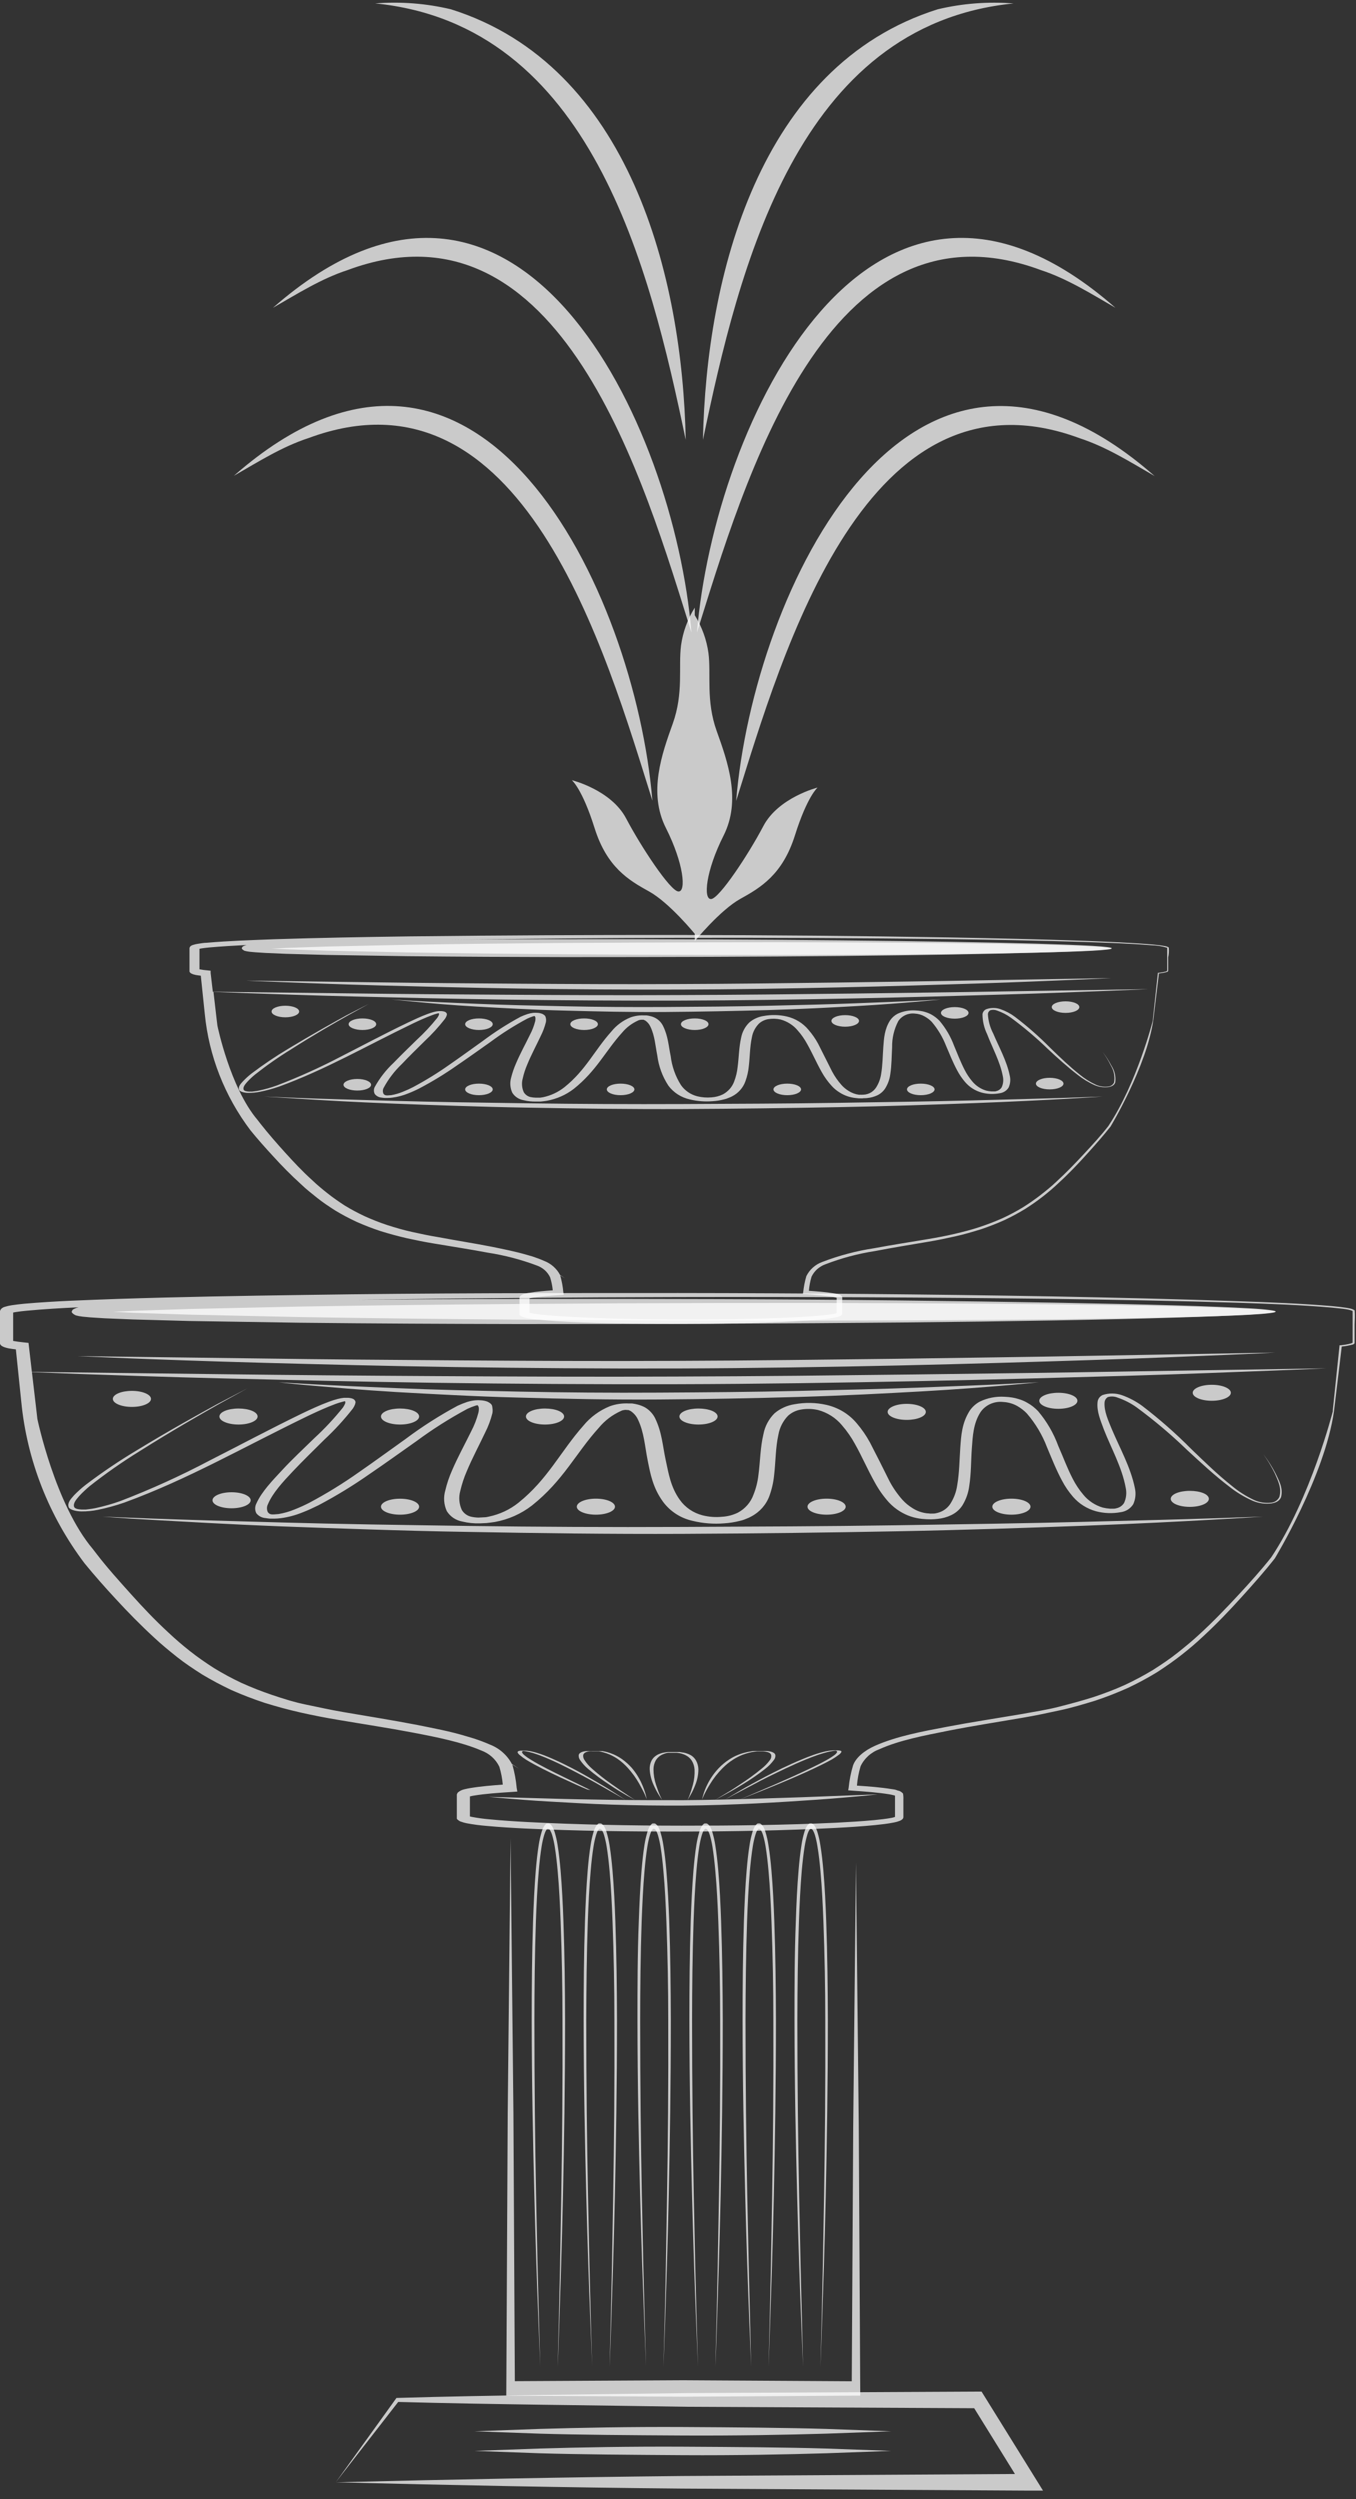 <?xml version="1.0" encoding="UTF-8"?> <svg xmlns="http://www.w3.org/2000/svg" width="121" height="223" viewBox="0 0 121 223" fill="none"><rect x="0" y="0" width="121" height="223" fill="#333333" stroke="none"/><path d="M48.209 211.151C48.209 211.151 48.146 209.629 48.039 206.963C47.932 204.297 47.798 200.481 47.682 195.904C47.566 191.327 47.45 185.964 47.445 180.243C47.445 177.377 47.468 174.413 47.566 171.401C47.62 169.897 47.687 168.375 47.812 166.863C47.879 166.102 47.954 165.346 48.075 164.594C48.133 164.219 48.216 163.848 48.325 163.483C48.347 163.391 48.379 163.302 48.419 163.215C48.449 163.129 48.489 163.046 48.539 162.969C48.581 162.891 48.637 162.82 48.705 162.762C48.731 162.731 48.767 162.71 48.807 162.701H48.861H48.888H48.932C48.99 162.701 49.026 162.701 49.111 162.779C49.15 162.808 49.184 162.841 49.214 162.878L49.29 162.991C49.382 163.155 49.454 163.329 49.504 163.509C49.612 163.872 49.696 164.242 49.754 164.616C49.874 165.368 49.955 166.124 50.022 166.884C50.151 168.401 50.223 169.91 50.276 171.422C50.384 174.447 50.415 177.395 50.424 180.26C50.424 185.995 50.334 191.34 50.236 195.921C50.138 200.502 50.004 204.318 49.919 206.985C49.834 209.651 49.763 211.177 49.763 211.177C49.763 211.177 49.803 209.651 49.87 206.98C49.937 204.31 50.008 200.498 50.084 195.913C50.16 191.327 50.214 185.973 50.192 180.264C50.192 177.403 50.138 174.443 50.026 171.452C49.968 169.957 49.897 168.427 49.763 166.958C49.696 166.21 49.615 165.467 49.499 164.754C49.444 164.413 49.368 164.075 49.272 163.743C49.231 163.605 49.176 163.472 49.106 163.345L49.062 163.272L49.026 163.237C49.026 163.198 48.941 163.194 48.897 163.177C48.928 163.177 48.852 163.159 48.897 163.177H48.87C48.86 163.177 48.85 163.179 48.842 163.183C48.833 163.188 48.826 163.195 48.821 163.202C48.78 163.237 48.748 163.28 48.727 163.328C48.69 163.383 48.66 163.443 48.638 163.505C48.608 163.576 48.583 163.648 48.562 163.721C48.464 164.053 48.388 164.391 48.334 164.732C48.218 165.45 48.138 166.193 48.075 166.936C47.945 168.427 47.874 169.936 47.82 171.431C47.718 174.426 47.691 177.386 47.687 180.247C47.687 185.973 47.749 191.319 47.838 195.895C47.928 200.472 48.017 204.292 48.093 206.963C48.169 209.634 48.209 211.151 48.209 211.151Z" fill="white" fill-opacity="0.74"></path><path d="M52.842 211.151C52.842 211.151 52.779 209.629 52.672 206.963C52.565 204.297 52.431 200.481 52.315 195.904C52.199 191.327 52.083 185.964 52.078 180.243C52.078 177.377 52.1 174.413 52.199 171.401C52.252 169.897 52.319 168.375 52.444 166.863C52.507 166.102 52.587 165.346 52.708 164.594C52.766 164.219 52.849 163.848 52.958 163.483C52.98 163.391 53.012 163.302 53.052 163.215C53.082 163.129 53.122 163.046 53.172 162.969C53.214 162.891 53.27 162.82 53.337 162.762C53.363 162.732 53.397 162.711 53.436 162.701H53.494H53.52H53.565C53.623 162.701 53.659 162.701 53.744 162.779C53.782 162.808 53.817 162.841 53.846 162.878L53.922 162.991C54.015 163.155 54.087 163.329 54.137 163.509C54.245 163.872 54.328 164.242 54.387 164.616C54.507 165.368 54.588 166.124 54.655 166.884C54.784 168.401 54.856 169.91 54.909 171.422C55.016 174.447 55.048 177.395 55.057 180.26C55.057 185.995 54.967 191.34 54.869 195.921C54.771 200.502 54.637 204.318 54.552 206.985C54.467 209.651 54.396 211.177 54.396 211.177C54.396 211.177 54.436 209.651 54.503 206.98C54.57 204.31 54.641 200.498 54.717 195.913C54.793 191.327 54.847 185.973 54.824 180.264C54.824 177.403 54.771 174.443 54.659 171.452C54.601 169.957 54.53 168.427 54.396 166.958C54.329 166.21 54.248 165.467 54.132 164.754C54.076 164.413 54 164.075 53.904 163.743C53.864 163.605 53.809 163.472 53.739 163.345L53.695 163.272L53.654 163.237C53.654 163.198 53.574 163.194 53.529 163.177C53.561 163.177 53.485 163.159 53.529 163.177H53.503C53.493 163.177 53.483 163.179 53.475 163.183C53.466 163.188 53.459 163.195 53.453 163.202C53.413 163.237 53.38 163.28 53.36 163.328C53.321 163.382 53.291 163.442 53.27 163.505C53.241 163.576 53.216 163.648 53.194 163.721C53.097 164.053 53.021 164.391 52.967 164.732C52.851 165.45 52.77 166.193 52.708 166.936C52.578 168.427 52.507 169.936 52.453 171.431C52.35 174.426 52.324 177.386 52.315 180.247C52.315 185.973 52.382 191.319 52.471 195.895C52.56 200.472 52.65 204.292 52.721 206.963C52.793 209.634 52.842 211.151 52.842 211.151Z" fill="white" fill-opacity="0.74"></path><path d="M57.646 211.151C57.646 211.151 57.584 209.629 57.481 206.963C57.379 204.297 57.236 200.481 57.12 195.904C57.003 191.327 56.887 185.964 56.883 180.243C56.883 177.377 56.883 174.413 57.003 171.401C57.057 169.897 57.124 168.375 57.249 166.863C57.316 166.102 57.392 165.346 57.512 164.594C57.57 164.219 57.654 163.848 57.763 163.483C57.787 163.392 57.818 163.302 57.856 163.215C57.886 163.129 57.927 163.046 57.977 162.969C58.018 162.891 58.074 162.82 58.142 162.762C58.169 162.731 58.205 162.71 58.245 162.701H58.298H58.325H58.37C58.428 162.701 58.464 162.701 58.548 162.779C58.587 162.809 58.623 162.842 58.656 162.878L58.727 162.991C58.819 163.155 58.891 163.329 58.941 163.509C59.05 163.872 59.133 164.242 59.191 164.616C59.312 165.368 59.392 166.124 59.459 166.884C59.589 168.401 59.66 169.91 59.718 171.422C59.821 174.447 59.852 177.395 59.861 180.26C59.861 185.995 59.772 191.34 59.674 195.921C59.575 200.502 59.446 204.318 59.357 206.985C59.267 209.651 59.2 211.177 59.2 211.177C59.2 211.177 59.241 209.651 59.312 206.98C59.383 204.31 59.446 200.498 59.522 195.913C59.598 191.327 59.651 185.973 59.629 180.264C59.629 177.403 59.575 174.443 59.464 171.452C59.406 169.957 59.334 168.427 59.2 166.958C59.133 166.21 59.057 165.467 58.937 164.754C58.881 164.413 58.805 164.075 58.709 163.743C58.671 163.604 58.615 163.471 58.544 163.345L58.499 163.272L58.464 163.237C58.464 163.198 58.379 163.194 58.334 163.177C58.365 163.177 58.289 163.159 58.334 163.177H58.307C58.297 163.177 58.288 163.179 58.279 163.183C58.271 163.188 58.263 163.195 58.258 163.202C58.217 163.237 58.185 163.28 58.164 163.328C58.128 163.383 58.098 163.443 58.075 163.505C58.046 163.576 58.02 163.648 57.999 163.721C57.902 164.053 57.826 164.391 57.771 164.732C57.655 165.45 57.575 166.193 57.512 166.936C57.383 168.427 57.316 169.936 57.258 171.431C57.155 174.426 57.128 177.386 57.124 180.247C57.124 185.973 57.187 191.319 57.276 195.895C57.365 200.472 57.454 204.292 57.53 206.963C57.606 209.634 57.646 211.151 57.646 211.151Z" fill="white" fill-opacity="0.74"></path><path d="M62.279 211.151C62.279 211.151 62.217 209.629 62.109 206.963C62.002 204.297 61.868 200.481 61.752 195.904C61.636 191.327 61.52 185.964 61.516 180.243C61.516 177.377 61.538 174.413 61.636 171.401C61.69 169.897 61.757 168.375 61.882 166.863C61.949 166.102 62.025 165.346 62.145 164.594C62.203 164.219 62.287 163.848 62.395 163.483C62.418 163.391 62.449 163.302 62.489 163.215C62.519 163.129 62.56 163.046 62.61 162.969C62.651 162.891 62.707 162.82 62.775 162.762C62.801 162.731 62.837 162.71 62.878 162.701H62.931H62.958H63.003C63.061 162.701 63.096 162.701 63.181 162.779C63.22 162.808 63.254 162.841 63.284 162.878L63.36 162.991C63.452 163.155 63.524 163.329 63.574 163.509C63.682 163.872 63.766 164.242 63.824 164.616C63.945 165.368 64.025 166.124 64.092 166.884C64.222 168.401 64.293 169.91 64.347 171.422C64.454 174.447 64.485 177.395 64.494 180.26C64.494 185.995 64.405 191.34 64.306 195.921C64.208 200.502 64.074 204.318 63.989 206.985C63.905 209.651 63.833 211.177 63.833 211.177C63.833 211.177 63.873 209.651 63.94 206.98C64.007 204.31 64.079 200.498 64.155 195.913C64.231 191.327 64.284 185.973 64.262 180.264C64.262 177.403 64.208 174.443 64.097 171.452C64.039 169.957 63.967 168.427 63.833 166.958C63.766 166.21 63.686 165.467 63.57 164.754C63.514 164.413 63.438 164.075 63.342 163.743C63.301 163.605 63.246 163.472 63.177 163.345L63.132 163.272L63.092 163.237C63.092 163.198 63.012 163.194 62.967 163.177C62.998 163.177 62.922 163.159 62.967 163.177H62.94C62.93 163.177 62.921 163.179 62.912 163.183C62.904 163.188 62.896 163.195 62.891 163.202C62.85 163.237 62.818 163.28 62.797 163.328C62.761 163.383 62.731 163.443 62.708 163.505C62.679 163.576 62.653 163.648 62.632 163.721C62.534 164.053 62.458 164.391 62.404 164.732C62.288 165.45 62.208 166.193 62.145 166.936C62.016 168.427 61.944 169.936 61.891 171.431C61.788 174.426 61.761 177.386 61.757 180.247C61.757 185.973 61.819 191.319 61.909 195.895C61.998 200.472 62.087 204.292 62.163 206.963L62.279 211.151Z" fill="white" fill-opacity="0.74"></path><path d="M67.025 211.151C67.025 211.151 66.963 209.629 66.856 206.963C66.748 204.297 66.615 200.481 66.498 195.904C66.382 191.327 66.266 185.964 66.262 180.243C66.262 177.377 66.284 174.413 66.382 171.401C66.436 169.897 66.498 168.375 66.628 166.863C66.69 166.102 66.771 165.346 66.891 164.594C66.947 164.219 67.031 163.847 67.141 163.483C67.164 163.391 67.195 163.302 67.235 163.215C67.265 163.129 67.306 163.046 67.356 162.969C67.396 162.89 67.452 162.819 67.521 162.762C67.547 162.732 67.581 162.711 67.619 162.701H67.673H67.704H67.749C67.807 162.701 67.843 162.701 67.927 162.779C67.966 162.808 68 162.841 68.03 162.878L68.106 162.991C68.198 163.155 68.27 163.329 68.32 163.509C68.429 163.872 68.511 164.242 68.566 164.616C68.691 165.368 68.771 166.124 68.838 166.884C68.968 168.401 69.039 169.91 69.093 171.422C69.2 174.447 69.231 177.395 69.24 180.26C69.24 185.995 69.151 191.34 69.053 195.921C68.954 200.502 68.82 204.318 68.731 206.985C68.642 209.651 68.579 211.177 68.579 211.177C68.579 211.177 68.62 209.651 68.686 206.98C68.753 204.31 68.825 200.498 68.901 195.913C68.977 191.327 69.03 185.973 69.008 180.264C69.008 177.403 68.954 174.443 68.843 171.452C68.785 169.957 68.713 168.427 68.579 166.958C68.512 166.21 68.432 165.467 68.316 164.754C68.26 164.413 68.184 164.075 68.088 163.743C68.047 163.605 67.992 163.472 67.923 163.345L67.878 163.272L67.838 163.237C67.838 163.198 67.758 163.194 67.713 163.177C67.744 163.177 67.668 163.159 67.713 163.177C67.703 163.176 67.693 163.178 67.685 163.183C67.676 163.187 67.669 163.194 67.664 163.202C67.623 163.237 67.591 163.28 67.57 163.328C67.532 163.382 67.501 163.442 67.481 163.505C67.451 163.576 67.426 163.648 67.405 163.721C67.307 164.053 67.231 164.391 67.177 164.732C67.061 165.45 66.981 166.193 66.914 166.936C66.789 168.427 66.717 169.936 66.664 171.431C66.561 174.426 66.534 177.386 66.525 180.247C66.525 185.973 66.592 191.319 66.681 195.895C66.771 200.472 66.86 204.292 66.931 206.963L67.025 211.151Z" fill="white" fill-opacity="0.74"></path><path d="M71.658 211.151C71.658 211.151 71.596 209.629 71.488 206.963C71.381 204.297 71.247 200.481 71.131 195.904C71.015 191.327 70.899 185.964 70.894 180.243C70.894 177.377 70.894 174.413 71.015 171.401C71.064 169.897 71.131 168.375 71.261 166.863C71.323 166.102 71.404 165.346 71.524 164.594C71.58 164.219 71.663 163.847 71.774 163.483C71.797 163.391 71.828 163.302 71.868 163.215C71.898 163.129 71.939 163.046 71.989 162.969C72.028 162.89 72.085 162.819 72.154 162.762C72.18 162.732 72.214 162.711 72.252 162.701H72.306H72.332H72.382C72.44 162.701 72.475 162.701 72.56 162.779C72.599 162.808 72.633 162.841 72.663 162.878L72.739 162.991C72.831 163.155 72.903 163.329 72.953 163.509C73.062 163.872 73.144 164.242 73.199 164.616C73.324 165.368 73.404 166.124 73.471 166.884C73.601 168.401 73.672 169.91 73.726 171.422C73.833 174.447 73.864 177.395 73.873 180.26C73.873 185.995 73.784 191.34 73.685 195.921C73.587 200.502 73.453 204.318 73.364 206.985C73.275 209.651 73.212 211.177 73.212 211.177C73.212 211.177 73.252 209.651 73.319 206.98C73.386 204.31 73.458 200.498 73.534 195.913C73.609 191.327 73.663 185.973 73.641 180.264C73.641 177.403 73.587 174.443 73.476 171.452C73.418 169.957 73.346 168.427 73.212 166.958C73.145 166.21 73.065 165.467 72.944 164.754C72.892 164.413 72.817 164.075 72.721 163.743C72.68 163.605 72.625 163.472 72.556 163.345L72.507 163.272L72.471 163.237C72.471 163.198 72.391 163.194 72.341 163.177C72.373 163.177 72.292 163.159 72.341 163.177C72.332 163.176 72.322 163.178 72.313 163.183C72.304 163.187 72.297 163.194 72.292 163.202C72.251 163.237 72.219 163.28 72.198 163.328C72.16 163.382 72.13 163.442 72.109 163.505C72.078 163.575 72.052 163.647 72.033 163.721C71.936 164.053 71.86 164.391 71.805 164.732C71.689 165.45 71.609 166.193 71.542 166.936C71.417 168.427 71.346 169.936 71.292 171.431C71.189 174.426 71.162 177.386 71.153 180.247C71.153 185.973 71.221 191.319 71.31 195.895C71.399 200.472 71.488 204.292 71.56 206.963L71.658 211.151Z" fill="white" fill-opacity="0.74"></path><path d="M29.961 221.488C40.267 221.747 50.578 221.955 60.884 222.05L91.812 222.231H93.071L92.339 221.051L87.78 213.705L87.588 213.394H87.257L61.358 213.528C52.721 213.653 44.09 213.705 35.458 213.96H35.378L35.333 214.025L29.961 221.488ZM29.961 221.488L35.587 214.249L35.462 214.318C44.094 214.552 52.726 214.608 61.362 214.751L87.262 214.88L86.739 214.569L91.29 221.916L91.817 220.74L60.889 220.926C50.578 221.034 40.267 221.233 29.961 221.488Z" fill="white" fill-opacity="0.74"></path><path d="M42.344 218.687L48.149 218.899C51.636 219.003 56.285 219.037 60.934 219.068C65.582 219.098 70.231 219.003 73.718 218.899L79.523 218.687L73.718 218.476C70.231 218.372 65.582 218.337 60.934 218.311C56.285 218.285 51.636 218.372 48.149 218.476L42.344 218.687Z" fill="white" fill-opacity="0.74"></path><path d="M42.344 216.937L48.149 217.148C51.636 217.252 56.285 217.287 60.934 217.313C65.582 217.338 70.231 217.252 73.718 217.148L79.523 216.937L73.718 216.725C70.231 216.621 65.582 216.582 60.934 216.556C56.285 216.53 51.636 216.621 48.149 216.725L42.344 216.937Z" fill="white" fill-opacity="0.74"></path><path d="M45.56 164.019L45.814 188.565L45.944 213.116L45.56 212.468L60.97 212.382L76.38 212.477L76.001 213.116L76.135 189.641L76.38 166.166L76.63 189.641L76.76 213.116L76.764 213.756H76.38L60.97 213.851L45.56 213.765L45.176 213.76L45.18 213.116L45.305 188.565L45.56 164.019Z" fill="white" fill-opacity="0.74"></path><path d="M67.333 160.497L64.207 160.575C63.149 160.6 62.059 160.618 60.978 160.626C58.817 160.626 56.647 160.626 54.615 160.596C52.583 160.566 50.681 160.531 49.056 160.479L43.621 160.328C43.621 160.328 44.153 160.384 45.095 160.462C46.037 160.54 47.381 160.657 49.006 160.747C50.632 160.838 52.525 160.955 54.57 161.02C56.616 161.085 58.804 161.119 60.996 161.106C63.189 161.093 65.377 161.015 67.409 160.916C69.44 160.817 71.338 160.691 72.959 160.579C74.58 160.467 75.915 160.337 76.853 160.255C77.791 160.173 78.322 160.104 78.322 160.104L72.892 160.311C71.267 160.38 69.365 160.432 67.333 160.497Z" fill="white" fill-opacity="0.74"></path><path d="M79.96 121.24L70.319 121.352C67.072 121.387 63.71 121.413 60.379 121.426C53.734 121.46 47.058 121.426 40.802 121.382C34.546 121.339 28.683 121.292 23.672 121.218L6.918 121.002C6.918 121.002 8.552 121.084 11.437 121.196C14.322 121.309 18.457 121.464 23.458 121.598C28.459 121.732 34.305 121.888 40.614 121.979C46.924 122.069 53.68 122.126 60.459 122.104C67.237 122.082 73.989 121.974 80.25 121.836C86.51 121.698 92.351 121.516 97.33 121.356C102.309 121.196 106.413 121.015 109.293 120.898C112.174 120.782 113.79 120.687 113.79 120.687L97.062 120.98C92.061 121.075 86.207 121.149 79.96 121.24Z" fill="white" fill-opacity="0.74"></path><path d="M56.653 160.596L56.068 160.22C55.702 159.982 55.206 159.641 54.626 159.23C54.002 158.797 53.405 158.328 52.84 157.826C52.57 157.595 52.337 157.327 52.147 157.031C52.061 156.903 52.023 156.75 52.04 156.599C52.061 156.515 52.114 156.443 52.188 156.395C52.256 156.352 52.332 156.32 52.411 156.3C52.478 156.284 52.547 156.273 52.616 156.266C52.695 156.26 52.774 156.26 52.853 156.266H53.045H53.107H53.179H53.317H53.442C53.578 156.289 53.712 156.319 53.844 156.357C54.033 156.409 54.218 156.474 54.398 156.551C54.653 156.663 54.896 156.798 55.126 156.953C55.453 157.184 55.752 157.449 56.019 157.744C56.412 158.177 56.755 158.651 57.041 159.157C57.274 159.589 57.457 159.918 57.559 160.16L57.711 160.54L57.627 160.16C57.535 159.816 57.414 159.481 57.265 159.157C57.037 158.646 56.736 158.169 56.372 157.739C56.107 157.442 55.807 157.175 55.479 156.944C55.252 156.789 55.012 156.654 54.76 156.542C54.577 156.463 54.389 156.395 54.197 156.339C54.072 156.309 53.947 156.274 53.75 156.244H53.603H53.425H53.326H53.183C53.081 156.244 53.014 156.244 52.938 156.244H52.585H52.433H52.317C52.219 156.252 52.122 156.267 52.027 156.292C51.94 156.315 51.857 156.351 51.781 156.4C51.744 156.423 51.712 156.453 51.687 156.489C51.663 156.525 51.646 156.565 51.638 156.607C51.628 156.76 51.67 156.912 51.759 157.039C51.959 157.336 52.201 157.603 52.478 157.835C53.078 158.342 53.712 158.811 54.376 159.239C54.992 159.671 55.572 159.991 55.974 160.229L56.653 160.596Z" fill="white" fill-opacity="0.74"></path><path d="M74.982 156.21C74.913 156.193 74.843 156.183 74.772 156.18H74.326C74.188 156.186 74.051 156.2 73.915 156.223L73.66 156.27L73.267 156.37C73.031 156.435 72.821 156.504 72.629 156.569C72.24 156.703 71.896 156.841 71.575 156.975C70.927 157.243 70.351 157.511 69.811 157.766C68.739 158.284 67.846 158.764 67.087 159.179C66.328 159.594 65.748 159.944 65.341 160.186L64.707 160.566L65.404 160.186L67.306 159.188C68.096 158.755 69.061 158.289 70.146 157.774C70.691 157.519 71.276 157.251 71.932 156.983C72.263 156.85 72.606 156.716 72.995 156.582C73.191 156.517 73.397 156.452 73.633 156.387C73.75 156.353 73.875 156.322 74.017 156.292C74.093 156.274 74.169 156.259 74.245 156.249C74.329 156.231 74.414 156.221 74.5 156.219C74.532 156.211 74.566 156.211 74.598 156.219C74.63 156.227 74.66 156.243 74.683 156.266C74.693 156.281 74.698 156.298 74.698 156.316C74.698 156.333 74.693 156.351 74.683 156.365C74.632 156.446 74.567 156.518 74.491 156.577C74.289 156.728 74.078 156.865 73.857 156.988C73.383 157.26 72.848 157.528 72.312 157.783C71.231 158.297 70.164 158.777 69.222 159.188L66.922 160.177L66.029 160.553L66.989 160.181C67.587 159.944 68.458 159.602 69.436 159.196C70.414 158.79 71.548 158.306 72.642 157.792C73.187 157.532 73.732 157.269 74.219 156.996C74.444 156.867 74.66 156.722 74.866 156.564C74.947 156.507 75.015 156.435 75.067 156.353C75.078 156.336 75.083 156.318 75.083 156.298C75.083 156.279 75.078 156.261 75.067 156.244C75.042 156.226 75.013 156.214 74.982 156.21Z" fill="white" fill-opacity="0.74"></path><path d="M67.946 157.826C67.333 158.33 66.69 158.799 66.021 159.23C65.387 159.662 64.847 159.982 64.449 160.22L63.815 160.596L64.512 160.224C64.958 159.987 65.57 159.645 66.235 159.235C66.948 158.81 67.631 158.34 68.281 157.83C68.579 157.6 68.842 157.331 69.062 157.031C69.16 156.908 69.205 156.753 69.187 156.598C69.177 156.555 69.157 156.514 69.13 156.478C69.102 156.442 69.067 156.413 69.026 156.391C68.941 156.34 68.847 156.303 68.749 156.283C68.642 156.259 68.533 156.243 68.423 156.235H68.151H67.812C67.73 156.231 67.648 156.231 67.566 156.235C67.468 156.235 67.374 156.235 67.311 156.235C67.169 156.235 67.066 156.261 66.963 156.279C66.805 156.302 66.649 156.334 66.494 156.374C65.995 156.497 65.521 156.702 65.092 156.979C64.738 157.205 64.414 157.472 64.128 157.774C63.728 158.198 63.394 158.675 63.136 159.191C62.971 159.514 62.838 159.851 62.739 160.198L62.641 160.579C62.641 160.579 62.699 160.44 62.806 160.198C62.97 159.855 63.153 159.52 63.355 159.196C63.667 158.683 64.04 158.207 64.467 157.778C64.762 157.476 65.093 157.209 65.454 156.983C65.704 156.826 65.969 156.692 66.244 156.581C66.441 156.505 66.642 156.441 66.847 156.391C66.977 156.361 67.111 156.326 67.294 156.3L67.579 156.266H67.718H67.923C68.087 156.262 68.251 156.278 68.41 156.313C68.498 156.33 68.582 156.361 68.66 156.404C68.699 156.426 68.734 156.455 68.761 156.49C68.789 156.525 68.809 156.565 68.821 156.607C68.844 156.76 68.804 156.915 68.709 157.039C68.494 157.335 68.237 157.6 67.946 157.826Z" fill="white" fill-opacity="0.74"></path><path d="M61.515 160.237L61.354 160.609L61.577 160.237C61.761 159.923 61.918 159.595 62.046 159.256C62.225 158.813 62.317 158.341 62.319 157.865C62.313 157.59 62.239 157.32 62.104 157.078C62.012 156.919 61.885 156.78 61.734 156.672C61.611 156.589 61.477 156.522 61.336 156.473C61.219 156.428 61.098 156.395 60.974 156.374C60.899 156.374 60.8 156.343 60.662 156.326H60.555H60.403C60.282 156.326 60.224 156.326 60.144 156.326H59.809H59.568L59.394 156.352C59.347 156.355 59.301 156.363 59.255 156.374C59.132 156.395 59.011 156.429 58.894 156.473C58.754 156.521 58.623 156.59 58.505 156.676C58.356 156.783 58.234 156.92 58.148 157.078C58.024 157.322 57.964 157.593 57.974 157.865C58.001 158.345 58.118 158.816 58.318 159.256C58.466 159.595 58.641 159.923 58.84 160.237L59.086 160.609L58.907 160.237C58.8 160 58.675 159.662 58.541 159.256C58.39 158.807 58.313 158.337 58.313 157.865C58.313 157.591 58.382 157.321 58.514 157.078C58.607 156.923 58.732 156.788 58.88 156.681C58.998 156.599 59.128 156.534 59.264 156.486C59.371 156.445 59.482 156.415 59.595 156.395H59.706H59.836C59.882 156.393 59.928 156.393 59.974 156.395H60.327H60.394C60.475 156.403 60.555 156.414 60.635 156.43C60.748 156.449 60.859 156.479 60.966 156.521C61.103 156.568 61.234 156.634 61.354 156.715C61.508 156.821 61.639 156.956 61.738 157.113C61.881 157.353 61.964 157.622 61.979 157.899C61.999 158.349 61.949 158.799 61.832 159.235C61.744 159.574 61.638 159.908 61.515 160.237Z" fill="white" fill-opacity="0.74"></path><path d="M104.7 116.554C98.85 116.421 90.486 116.325 80.448 116.282C70.409 116.239 58.701 116.252 46.153 116.351C39.901 116.399 33.4 116.472 26.822 116.58L16.891 116.797L11.903 116.961L10.09 117.051L11.903 117.138L16.891 117.302L26.822 117.518C33.4 117.626 39.883 117.7 46.153 117.747C58.701 117.847 70.409 117.855 80.448 117.816C90.486 117.778 98.85 117.678 104.7 117.544C107.625 117.475 109.92 117.397 111.483 117.315C113.046 117.233 113.881 117.116 113.809 117.047C113.881 116.982 113.037 116.857 111.483 116.784C109.929 116.71 107.602 116.619 104.7 116.554Z" fill="white" fill-opacity="0.74"></path><path d="M51.639 159.21C50.768 158.777 49.785 158.319 48.789 157.805C48.294 157.55 47.798 157.282 47.361 157.01C47.155 156.888 46.959 156.751 46.776 156.599C46.703 156.541 46.643 156.471 46.597 156.392C46.587 156.376 46.582 156.358 46.582 156.34C46.582 156.322 46.587 156.304 46.597 156.288C46.597 156.288 46.628 156.258 46.668 156.241H46.731C46.812 156.246 46.893 156.258 46.972 156.275L47.186 156.318C47.316 156.349 47.432 156.379 47.544 156.413C47.758 156.478 47.95 156.547 48.133 156.612C48.49 156.746 48.812 156.88 49.115 157.014C49.718 157.282 50.259 157.546 50.763 157.805C51.768 158.319 52.657 158.799 53.389 159.214L55.148 160.212L55.796 160.592L55.215 160.212C54.836 159.97 54.322 159.624 53.608 159.21C52.893 158.795 52.09 158.311 51.098 157.796C50.598 157.541 50.071 157.273 49.473 157.006C49.169 156.872 48.856 156.733 48.495 156.599C48.316 156.535 48.129 156.465 47.905 156.401C47.794 156.366 47.678 156.331 47.539 156.301L47.307 156.249C47.175 156.228 47.043 156.214 46.91 156.206H46.566H46.468C46.408 156.209 46.35 156.219 46.293 156.236C46.258 156.246 46.227 156.265 46.204 156.292C46.193 156.309 46.188 156.327 46.188 156.346C46.188 156.366 46.193 156.384 46.204 156.401C46.251 156.483 46.314 156.555 46.392 156.612C46.58 156.77 46.78 156.914 46.99 157.044C47.437 157.317 47.941 157.58 48.446 157.84C49.459 158.354 50.513 158.834 51.415 159.24C51.764 159.4 52.094 159.542 52.407 159.672L52.688 159.724L51.639 159.21Z" fill="white" fill-opacity="0.74"></path><path d="M24.871 123.335C24.871 123.335 25.925 123.404 27.774 123.508C29.622 123.612 32.266 123.733 35.436 123.862C37.026 123.931 38.745 123.988 40.567 124.035C42.389 124.083 44.314 124.126 46.301 124.169C50.28 124.251 54.526 124.286 58.769 124.26C63.011 124.234 67.253 124.204 71.245 124.108C75.237 124.013 78.939 123.931 82.114 123.806C85.289 123.681 87.946 123.586 89.795 123.486L92.702 123.335C92.702 123.335 91.67 123.447 89.839 123.603C88.008 123.758 85.374 123.975 82.208 124.152C79.042 124.329 75.322 124.528 71.325 124.644C67.329 124.761 63.046 124.843 58.782 124.873C54.517 124.904 50.23 124.813 46.229 124.701C44.229 124.653 42.3 124.571 40.473 124.48C38.647 124.389 36.928 124.303 35.343 124.208C32.168 124.018 29.538 123.776 27.724 123.624C25.912 123.473 24.871 123.335 24.871 123.335Z" fill="white" fill-opacity="0.74"></path><path d="M9.141 135.323C9.141 135.323 10.748 135.392 13.566 135.496C16.384 135.6 20.425 135.721 25.27 135.85C27.69 135.915 30.316 135.976 33.098 136.023C35.88 136.071 38.814 136.11 41.85 136.157C47.919 136.239 54.398 136.274 60.877 136.244C67.357 136.213 73.827 136.192 79.918 136.097C86.009 136.002 91.662 135.92 96.507 135.794C101.353 135.669 105.407 135.574 108.225 135.474L112.69 135.323C112.69 135.323 111.114 135.436 108.319 135.591C105.523 135.747 101.522 135.959 96.673 136.14C91.823 136.322 86.161 136.516 80.061 136.633C73.961 136.749 67.428 136.831 60.922 136.862C54.416 136.892 47.865 136.801 41.761 136.689C38.706 136.641 35.764 136.559 32.977 136.468C30.191 136.378 27.561 136.291 25.14 136.196C20.295 136.006 16.303 135.764 13.53 135.613C10.757 135.461 9.141 135.323 9.141 135.323Z" fill="white" fill-opacity="0.74"></path><path d="M22.087 123.871L19.479 125.314C17.809 126.265 15.349 127.661 12.455 129.489C10.916 130.438 9.436 131.473 8.021 132.588C7.681 132.869 7.36 133.172 7.061 133.495C6.793 133.802 6.507 134.148 6.614 134.45C6.663 134.61 6.958 134.679 7.302 134.692H7.65L7.927 134.658C8.124 134.637 8.319 134.607 8.512 134.567C9.27 134.404 10.016 134.192 10.745 133.932C13.465 132.888 16.116 131.684 18.684 130.328C21.31 128.996 23.972 127.57 26.946 126.123C27.705 125.764 28.468 125.401 29.375 125.064C29.628 124.97 29.886 124.889 30.147 124.822C30.329 124.773 30.514 124.74 30.701 124.722H30.88C30.944 124.718 31.008 124.718 31.072 124.722C31.179 124.73 31.285 124.748 31.389 124.774C31.453 124.795 31.514 124.822 31.572 124.856C31.813 125.068 31.701 125.185 31.679 125.319C31.628 125.448 31.562 125.571 31.483 125.686C30.71 126.674 29.859 127.601 28.937 128.461C28.008 129.385 27.044 130.319 26.137 131.278C25.231 132.238 24.324 133.219 23.905 134.226C23.85 134.336 23.822 134.457 23.822 134.58C23.822 134.703 23.85 134.824 23.905 134.934C24.083 135.142 24.177 135.163 24.86 135.094C25.35 135.011 25.828 134.874 26.285 134.684C26.731 134.509 27.168 134.311 27.593 134.092C29.142 133.269 30.634 132.349 32.059 131.339C33.452 130.375 34.8 129.385 36.198 128.391C37.661 127.295 39.208 126.307 40.824 125.436C41.106 125.305 41.395 125.189 41.691 125.09C41.919 125.02 42.154 124.972 42.392 124.947C42.574 124.929 42.758 124.929 42.941 124.947C43.13 124.96 43.317 124.999 43.495 125.064C43.972 125.297 43.906 125.461 43.941 125.621C43.966 125.775 43.966 125.931 43.941 126.084C43.79 126.69 43.57 127.279 43.285 127.838C42.74 128.988 42.124 130.137 41.642 131.296C41.4 131.855 41.211 132.433 41.074 133.024C40.916 133.59 40.964 134.191 41.208 134.727C41.297 134.878 41.417 135.01 41.561 135.114C41.704 135.218 41.869 135.292 42.043 135.332C42.256 135.379 42.473 135.405 42.691 135.41L43.267 135.38C43.405 135.38 43.499 135.341 43.62 135.323C44.587 135.123 45.491 134.701 46.254 134.092C48.902 131.97 49.992 129.541 52.059 127.203C52.682 126.443 53.493 125.849 54.417 125.474C54.964 125.278 55.546 125.194 56.127 125.228H56.418C56.592 125.254 56.765 125.288 56.936 125.332C57.155 125.391 57.366 125.475 57.565 125.582C57.952 125.814 58.262 126.149 58.459 126.546C59.07 127.804 59.133 129.022 59.396 130.245C59.66 131.468 59.843 132.683 60.656 133.819C61.139 134.502 61.86 134.995 62.687 135.207C63.257 135.351 63.848 135.395 64.433 135.336C64.928 135.308 65.412 135.182 65.853 134.965C66.498 134.615 66.989 134.049 67.233 133.374C67.462 132.801 67.612 132.201 67.68 131.589C67.84 130.384 67.836 129.169 68.126 127.951C68.26 127.255 68.604 126.613 69.113 126.105C69.617 125.678 70.237 125.397 70.899 125.297C71.847 125.122 72.823 125.143 73.762 125.358C74.816 125.6 75.758 126.173 76.441 126.987C76.9 127.521 77.299 128.101 77.633 128.716C78.229 129.868 78.811 131.02 79.379 132.173C79.695 132.764 80.08 133.318 80.527 133.824C80.787 134.11 81.088 134.359 81.42 134.563C81.807 134.813 82.249 134.973 82.71 135.029C82.812 135.033 82.913 135.041 83.014 135.055C83.175 135.055 83.461 135.055 83.51 135.025C83.693 134.99 83.87 134.932 84.037 134.852C84.357 134.696 84.626 134.457 84.814 134.161C85.129 133.659 85.334 133.1 85.416 132.519C85.609 131.404 85.613 130.284 85.689 129.178C85.765 128.072 85.836 126.965 86.533 125.868C86.76 125.535 87.067 125.259 87.426 125.064C88.117 124.729 88.888 124.58 89.659 124.632C89.877 124.64 90.095 124.662 90.311 124.696C90.503 124.725 90.693 124.77 90.878 124.83C91.157 124.907 91.425 125.021 91.673 125.168C92.033 125.368 92.358 125.622 92.637 125.92C93.41 126.837 94.014 127.876 94.423 128.992C94.87 130.003 95.227 130.997 95.732 131.965C95.989 132.466 96.303 132.937 96.669 133.37C97.109 133.907 97.705 134.305 98.38 134.511C98.594 134.564 98.812 134.599 99.032 134.615C99.161 134.615 99.032 134.615 99.032 134.615H99.143H99.376C99.572 134.615 99.55 134.58 99.635 134.576C99.775 134.544 99.907 134.486 100.023 134.403C100.139 134.321 100.236 134.216 100.309 134.096C100.5 133.675 100.55 133.206 100.452 132.756C100.126 130.941 99.148 129.208 98.509 127.57C98.201 126.741 97.853 125.932 97.938 125.107C97.95 124.974 97.997 124.845 98.075 124.735C98.154 124.624 98.26 124.535 98.384 124.476C98.956 124.285 99.578 124.293 100.144 124.498C100.784 124.728 101.386 125.049 101.93 125.448C103.475 126.631 104.934 127.914 106.297 129.29C107.543 130.492 108.682 131.594 109.896 132.558C110.512 133.076 111.197 133.512 111.932 133.854C112.392 134.055 112.9 134.133 113.402 134.079C113.564 134.069 113.721 134.016 113.855 133.926C113.988 133.836 114.094 133.713 114.161 133.569C114.402 132.748 113.991 132.039 113.759 131.477C113.467 130.872 113.121 130.294 112.723 129.748C113.144 130.291 113.513 130.87 113.826 131.477C114.085 132.039 114.527 132.743 114.313 133.586C114.223 133.781 114.08 134.044 113.464 134.148C112.893 134.219 112.313 134.138 111.785 133.914C111.019 133.575 110.303 133.139 109.655 132.618C108.396 131.659 107.212 130.561 105.917 129.368C104.511 128.009 103.011 126.743 101.43 125.578C100.917 125.212 100.351 124.921 99.751 124.714C99.469 124.593 99.153 124.573 98.858 124.658C98.771 124.71 98.698 124.783 98.647 124.869C98.596 124.954 98.567 125.051 98.563 125.15C98.514 125.915 98.884 126.732 99.224 127.553C99.92 129.204 100.898 130.928 101.269 132.782C101.379 133.263 101.327 133.766 101.122 134.217C101.003 134.407 100.842 134.57 100.651 134.692C100.459 134.815 100.242 134.895 100.014 134.926C99.282 135.063 98.528 135.036 97.808 134.848C97.001 134.627 96.282 134.175 95.745 133.551C95.362 133.108 95.032 132.624 94.763 132.108C94.236 131.127 93.847 130.129 93.423 129.122C93.008 128.032 92.404 127.02 91.637 126.127C91.388 125.866 91.1 125.642 90.784 125.461C90.397 125.243 89.963 125.117 89.516 125.094C89.121 125.05 88.721 125.114 88.361 125.278C88.001 125.442 87.696 125.7 87.48 126.023C86.846 127.034 86.801 128.136 86.72 129.234C86.64 130.332 86.667 131.46 86.488 132.596C86.41 133.207 86.202 133.796 85.876 134.325C85.635 134.697 85.292 134.996 84.885 135.189C84.505 135.372 84.093 135.486 83.671 135.526C83.472 135.55 83.272 135.563 83.072 135.565C82.807 135.566 82.541 135.553 82.277 135.526C81.579 135.457 80.908 135.231 80.317 134.865C79.942 134.637 79.603 134.359 79.308 134.04C78.833 133.511 78.422 132.931 78.084 132.311C77.432 131.162 76.941 129.999 76.298 128.854C75.97 128.252 75.576 127.685 75.124 127.164C74.577 126.509 73.832 126.036 72.994 125.811C72.485 125.696 71.957 125.684 71.444 125.777C71.024 125.851 70.635 126.04 70.323 126.321C69.871 126.789 69.571 127.375 69.461 128.007C69.198 129.191 69.22 130.405 69.077 131.624C69.016 132.255 68.875 132.876 68.658 133.474C68.37 134.265 67.787 134.923 67.023 135.319C66.881 135.399 66.731 135.467 66.577 135.522C66.396 135.601 66.207 135.662 66.014 135.704C65.554 135.821 65.083 135.895 64.607 135.924C63.676 135.999 62.737 135.926 61.83 135.708C60.746 135.474 59.791 134.858 59.151 133.979C58.258 132.748 58.034 131.512 57.789 130.284C57.543 129.057 57.48 127.821 56.927 126.663C56.787 126.355 56.561 126.092 56.275 125.902C56.208 125.881 56.087 125.807 56.096 125.82C56.132 125.82 56.105 125.833 56.096 125.82L55.806 125.799C55.877 125.799 55.578 125.799 55.409 125.898C54.641 126.242 53.967 126.754 53.439 127.393C51.376 129.666 50.282 132.095 47.465 134.334C46.501 135.081 45.361 135.585 44.147 135.803C43.906 135.838 43.633 135.876 43.405 135.898L42.825 135.924C42.299 135.941 41.773 135.888 41.262 135.764C40.976 135.714 40.705 135.605 40.465 135.446C40.226 135.286 40.024 135.08 39.873 134.839C39.602 134.253 39.555 133.593 39.739 132.977C39.883 132.365 40.085 131.768 40.342 131.192C40.842 130.021 41.481 128.867 42.035 127.735C42.32 127.193 42.542 126.622 42.695 126.032C42.725 125.9 42.736 125.765 42.727 125.63C42.721 125.531 42.676 125.439 42.602 125.371H42.673C42.762 125.371 42.753 125.371 42.673 125.371C42.582 125.383 42.492 125.403 42.405 125.431C42.171 125.509 41.941 125.6 41.717 125.703C40.132 126.554 38.612 127.516 37.172 128.582C35.769 129.567 34.403 130.557 32.983 131.52C31.521 132.546 29.992 133.48 28.406 134.316C27.959 134.532 27.513 134.749 26.995 134.947C26.377 135.199 25.729 135.372 25.066 135.462C24.872 135.488 24.677 135.502 24.481 135.505H24.351H24.097C23.971 135.495 23.846 135.48 23.722 135.457C23.556 135.448 23.395 135.405 23.249 135.33C23.103 135.256 22.974 135.152 22.873 135.025C22.806 134.89 22.77 134.743 22.77 134.593C22.77 134.443 22.806 134.295 22.873 134.161C23.355 133.085 24.311 132.108 25.213 131.136C26.115 130.163 27.115 129.238 28.058 128.314C28.977 127.469 29.828 126.557 30.603 125.587C30.675 125.483 30.736 125.373 30.786 125.258C30.805 125.221 30.815 125.179 30.815 125.137C30.815 125.095 30.805 125.054 30.786 125.016C30.786 125.016 30.786 125.016 30.822 125.016C30.859 125.023 30.896 125.023 30.933 125.016H30.902H30.857C30.768 125.022 30.679 125.039 30.594 125.068C30.376 125.122 30.161 125.188 29.951 125.267C29.107 125.578 28.334 125.937 27.589 126.287C21.668 129.148 16.809 131.983 11.107 134.066C10.331 134.336 9.537 134.554 8.731 134.718C8.257 134.816 7.773 134.864 7.289 134.861C6.713 134.861 6.159 134.671 6.123 134.459C6.003 134.066 6.333 133.733 6.614 133.413C6.932 133.086 7.272 132.78 7.633 132.497C9.096 131.385 10.623 130.354 12.205 129.407C15.179 127.592 17.689 126.213 19.399 125.276L22.087 123.871Z" fill="white" fill-opacity="0.74"></path><path d="M22.368 133.867C22.368 134.26 21.605 134.58 20.662 134.58C19.72 134.58 18.961 134.26 18.961 133.867C18.961 133.474 19.724 133.149 20.662 133.149C21.6 133.149 22.368 133.469 22.368 133.867Z" fill="white" fill-opacity="0.74"></path><path d="M37.399 126.391C37.399 126.788 36.635 127.108 35.697 127.108C34.76 127.108 33.996 126.788 33.996 126.391C33.996 125.993 34.755 125.678 35.697 125.678C36.64 125.678 37.399 125.985 37.399 126.391Z" fill="white" fill-opacity="0.74"></path><path d="M13.473 124.818C13.473 125.215 12.714 125.535 11.772 125.535C10.829 125.535 10.07 125.215 10.07 124.818C10.07 124.42 10.834 124.104 11.772 124.104C12.709 124.104 13.473 124.424 13.473 124.818Z" fill="white" fill-opacity="0.74"></path><path d="M64.032 126.391C64.032 126.788 63.269 127.108 62.326 127.108C61.384 127.108 60.625 126.788 60.625 126.391C60.625 125.993 61.389 125.678 62.326 125.678C63.264 125.678 64.032 125.985 64.032 126.391Z" fill="white" fill-opacity="0.74"></path><path d="M96.141 124.987C96.141 125.384 95.382 125.704 94.44 125.704C93.497 125.704 92.738 125.384 92.738 124.987C92.738 124.589 93.497 124.273 94.44 124.273C95.382 124.273 96.141 124.593 96.141 124.987Z" fill="white" fill-opacity="0.74"></path><path d="M107.871 133.737C107.871 134.135 107.112 134.455 106.17 134.455C105.228 134.455 104.469 134.135 104.469 133.737C104.469 133.34 105.228 133.024 106.17 133.024C107.112 133.024 107.871 133.327 107.871 133.737Z" fill="white" fill-opacity="0.74"></path><path d="M109.832 124.274C109.832 124.667 109.073 124.987 108.131 124.987C107.189 124.987 106.43 124.667 106.43 124.274C106.43 123.88 107.193 123.561 108.131 123.561C109.069 123.561 109.832 123.88 109.832 124.274Z" fill="white" fill-opacity="0.74"></path><path d="M22.985 126.391C22.985 126.788 22.222 127.108 21.284 127.108C20.346 127.108 19.578 126.788 19.578 126.391C19.578 125.993 20.342 125.678 21.284 125.678C22.226 125.678 22.985 125.985 22.985 126.391Z" fill="white" fill-opacity="0.74"></path><path d="M50.337 126.391C50.337 126.788 49.573 127.108 48.631 127.108C47.689 127.108 46.93 126.788 46.93 126.391C46.93 125.993 47.693 125.678 48.631 125.678C49.569 125.678 50.337 125.985 50.337 126.391Z" fill="white" fill-opacity="0.74"></path><path d="M80.908 126.693C79.971 126.693 79.207 126.373 79.207 125.98C79.207 125.587 79.971 125.263 80.908 125.263C81.846 125.263 82.614 125.583 82.614 125.98C82.614 126.378 81.851 126.693 80.908 126.693Z" fill="white" fill-opacity="0.74"></path><path d="M35.697 135.151C36.637 135.151 37.399 134.831 37.399 134.438C37.399 134.044 36.637 133.725 35.697 133.725C34.758 133.725 33.996 134.044 33.996 134.438C33.996 134.831 34.758 135.151 35.697 135.151Z" fill="white" fill-opacity="0.74"></path><path d="M75.462 134.438C75.462 134.831 74.698 135.151 73.76 135.151C72.823 135.151 72.055 134.831 72.055 134.438C72.055 134.045 72.818 133.721 73.76 133.721C74.703 133.721 75.462 134.041 75.462 134.438Z" fill="white" fill-opacity="0.74"></path><path d="M54.876 134.438C54.876 134.831 54.112 135.151 53.175 135.151C52.237 135.151 51.469 134.831 51.469 134.438C51.469 134.045 52.232 133.721 53.175 133.721C54.117 133.721 54.876 134.041 54.876 134.438Z" fill="white" fill-opacity="0.74"></path><path d="M91.954 134.438C91.954 134.831 91.19 135.151 90.253 135.151C89.315 135.151 88.547 134.831 88.547 134.438C88.547 134.045 89.311 133.721 90.253 133.721C91.195 133.721 91.954 134.041 91.954 134.438Z" fill="white" fill-opacity="0.74"></path><path d="M120.885 116.94C120.858 116.862 120.541 116.754 120.398 116.737C120.227 116.701 120.054 116.674 119.88 116.655C119.536 116.603 119.192 116.577 118.848 116.538C116.084 116.305 113.311 116.201 110.538 116.106C104.988 115.907 99.433 115.782 93.878 115.674C82.764 115.483 71.648 115.383 60.529 115.371C49.415 115.371 38.296 115.371 27.177 115.544C21.622 115.622 16.062 115.717 10.503 115.898C7.721 116.002 4.952 116.084 2.143 116.33C1.791 116.365 1.438 116.404 1.067 116.46C0.852 116.49 0.64 116.538 0.433 116.603C0.351 116.623 0.274 116.658 0.205 116.706C0.103 116.772 0.03 116.872 0 116.987V117.134V118.331V119.822V119.896C0 119.896 3.27047e-06 119.896 0.031 119.965C0.074 120.033 0.136 120.089 0.21 120.125C0.282 120.166 0.358 120.199 0.438 120.224C0.547 120.26 0.659 120.289 0.773 120.311C1 120.354 1.219 120.376 1.416 120.401L1.902 125.103C2.412 130.304 4.362 135.276 7.547 139.494C8.44 140.583 9.355 141.621 10.324 142.666C11.409 143.846 12.557 145.017 13.794 146.154C14.41 146.729 15.084 147.282 15.772 147.831C16.46 148.379 17.237 148.898 18.032 149.404C18.88 149.912 19.755 150.378 20.653 150.8C21.599 151.22 22.591 151.602 23.627 151.945C24.676 152.269 25.748 152.563 26.846 152.809C27.945 153.055 29.079 153.28 30.195 153.462C32.428 153.842 34.661 154.179 36.84 154.594C39.019 155.009 41.234 155.458 42.922 156.184C43.644 156.44 44.232 156.962 44.556 157.636C44.715 158.158 44.819 158.694 44.865 159.235C43.896 159.309 42.935 159.382 41.926 159.551C41.775 159.577 41.623 159.607 41.453 159.65C41.224 159.696 41.013 159.8 40.841 159.953C40.712 160.177 40.783 160.173 40.765 160.221V162.152V162.239V162.269C40.765 162.347 41.078 162.546 41.123 162.537C41.291 162.6 41.464 162.649 41.641 162.684C42.231 162.795 42.827 162.874 43.427 162.922C44.588 163.03 45.74 163.099 46.896 163.155C51.514 163.375 56.131 163.427 60.739 163.423C65.348 163.419 69.969 163.337 74.582 163.099C75.734 163.038 76.886 162.965 78.038 162.853C78.619 162.792 79.191 162.732 79.793 162.611C79.958 162.579 80.12 162.533 80.276 162.472C80.388 162.433 80.488 162.366 80.566 162.278C80.651 162.101 80.597 162.122 80.611 162.066V161.569V160.579C80.62 160.397 80.61 160.215 80.579 160.035C80.311 159.75 80.182 159.806 80.017 159.732C79.852 159.659 79.709 159.663 79.57 159.637C78.521 159.469 77.498 159.395 76.467 159.326C76.514 158.741 76.623 158.161 76.793 157.597C76.957 157.248 77.192 156.933 77.482 156.672C77.772 156.41 78.113 156.206 78.485 156.072C80.231 155.285 82.473 154.853 84.634 154.425C86.795 153.998 89.041 153.652 91.274 153.267C92.382 153.081 93.507 152.835 94.579 152.606C95.65 152.377 96.713 152.057 97.74 151.742C98.741 151.408 99.723 151.025 100.683 150.592C101.559 150.177 102.412 149.717 103.237 149.214C104.014 148.712 104.755 148.194 105.443 147.653C106.131 147.113 106.783 146.56 107.381 145.99C108.609 144.857 109.721 143.686 110.788 142.506C111.856 141.327 112.842 140.216 113.758 139.049C113.758 139.049 118.223 131.702 119.04 125.89L119.728 120.151C120.048 120.12 120.365 120.063 120.675 119.978C120.746 119.978 120.894 119.891 120.876 119.809V119.377V118.184C120.889 117.748 120.916 117.402 120.885 116.94ZM120.568 119.866C120.255 119.95 119.935 120.006 119.612 120.034H119.527V120.086L118.929 125.838V125.933C118.929 125.933 116.982 133.634 113.432 138.963C112.503 140.13 111.485 141.262 110.436 142.39C109.386 143.518 108.234 144.723 107.002 145.847C106.399 146.409 105.738 146.949 105.064 147.485C104.389 148.021 103.644 148.522 102.875 149.01C102.063 149.5 101.223 149.947 100.361 150.35C99.468 150.751 98.52 151.115 97.517 151.444C96.508 151.759 95.476 152.04 94.413 152.308C93.351 152.576 92.27 152.74 91.149 152.943C88.939 153.319 86.684 153.66 84.478 154.08C82.272 154.499 80.012 154.918 78.083 155.769C77.119 156.202 76.368 156.828 76.118 157.528C75.923 158.184 75.792 158.855 75.725 159.534L75.685 159.745L76.065 159.776C77.195 159.853 78.351 159.935 79.392 160.108C79.517 160.134 79.642 160.156 79.744 160.186C79.787 160.19 79.828 160.204 79.865 160.225C79.865 160.311 79.865 160.493 79.865 160.614V162.118C79.775 162.151 79.682 162.177 79.588 162.196C79.101 162.291 78.534 162.351 77.985 162.407C76.869 162.511 75.725 162.576 74.587 162.636C70.019 162.848 65.419 162.904 60.824 162.9C56.229 162.896 51.634 162.809 47.075 162.576C45.936 162.515 44.798 162.442 43.69 162.334C43.161 162.289 42.635 162.217 42.114 162.118L41.931 162.075V160.286H41.958C42.067 160.255 42.179 160.232 42.292 160.216C43.306 160.048 44.463 159.97 45.588 159.897L46.164 159.858L46.106 159.534C46.045 158.847 45.919 158.167 45.731 157.502C45.718 157.484 45.707 157.463 45.7 157.442L46.311 157.818L45.673 157.386C45.253 156.599 44.554 155.985 43.703 155.657C43.237 155.454 42.76 155.274 42.275 155.117L41.591 154.914C40.18 154.482 38.698 154.209 37.246 153.915C35.014 153.483 32.781 153.133 30.579 152.753C29.481 152.567 28.414 152.321 27.36 152.109C26.306 151.897 25.297 151.577 24.31 151.245C23.367 150.928 22.442 150.564 21.537 150.156C20.695 149.759 19.877 149.318 19.085 148.833C18.335 148.349 17.616 147.852 16.951 147.325C16.286 146.798 15.647 146.253 15.053 145.691C13.843 144.581 12.745 143.418 11.682 142.234C10.619 141.05 9.556 139.87 8.65 138.69L8.297 138.232C4.916 134.235 3.336 126.612 3.336 126.612L3.242 125.795L2.849 122.433C3.63 122.467 5.082 122.523 7.091 122.597C10.217 122.701 14.718 122.869 20.157 122.999C25.596 123.128 31.946 123.288 38.805 123.383C45.664 123.478 53.01 123.526 60.378 123.509C67.746 123.491 75.082 123.375 81.883 123.236C88.684 123.098 95.039 122.917 100.451 122.761C105.863 122.605 110.324 122.415 113.454 122.299C116.584 122.182 118.339 122.091 118.339 122.091L100.16 122.381C94.722 122.476 88.363 122.554 81.566 122.64L71.095 122.757C67.562 122.791 63.905 122.813 60.288 122.826C53.063 122.86 45.811 122.826 39.006 122.787C32.2 122.748 25.837 122.692 20.389 122.623L2.845 122.411L2.577 120.099L2.545 119.822L2.099 119.775C1.773 119.74 1.438 119.697 1.174 119.649V119.503V118.31V117.113L1.411 117.07C1.71 117.022 2.036 116.983 2.371 116.953C3.889 116.81 5.448 116.719 7.011 116.646C6.879 116.675 6.751 116.72 6.631 116.78C6.591 116.799 6.552 116.82 6.515 116.845C6.47 116.927 6.555 116.711 6.395 117.035C6.395 117.212 6.841 117.415 6.805 117.376L7.042 117.433L7.399 117.484L8.056 117.545L9.328 117.627L11.847 117.731L16.862 117.869L26.815 118.025C33.402 118.098 39.89 118.128 46.164 118.141C58.717 118.141 70.429 118.102 80.468 118.003C90.506 117.904 98.87 117.757 104.72 117.571C107.645 117.484 109.94 117.394 111.498 117.299C113.057 117.203 113.901 117.087 113.825 117.018C113.896 116.953 113.057 116.823 111.498 116.737C109.94 116.65 107.645 116.555 104.72 116.469C98.87 116.3 90.506 116.153 80.468 116.037C70.429 115.92 58.717 115.881 46.164 115.903C41.551 115.903 36.786 115.937 32.004 115.972C41.53 115.834 51.057 115.753 60.583 115.73C71.693 115.707 82.805 115.761 93.918 115.894C99.468 115.972 105.023 116.071 110.569 116.244C113.338 116.343 116.116 116.434 118.857 116.676C119.483 116.75 120.344 116.789 120.697 116.983V118.18V119.373V119.805C120.697 119.805 120.635 119.835 120.568 119.866Z" fill="white" fill-opacity="0.74"></path><path d="M74.73 87.669L67.764 87.751C65.419 87.777 62.99 87.794 60.583 87.803C55.779 87.829 50.96 87.803 46.437 87.773C41.913 87.743 37.68 87.708 34.059 87.656L21.957 87.496C21.957 87.496 23.136 87.557 25.221 87.635C27.307 87.712 30.29 87.833 33.907 87.928C37.524 88.023 41.743 88.136 46.303 88.205C50.862 88.274 55.743 88.309 60.641 88.296C65.54 88.283 70.416 88.201 74.931 88.101C79.445 88.002 83.674 87.868 87.273 87.755C90.873 87.643 93.833 87.505 95.914 87.423C97.995 87.341 99.165 87.272 99.165 87.272L87.077 87.479C83.473 87.552 79.249 87.604 74.73 87.669Z" fill="white" fill-opacity="0.74"></path><path d="M92.592 84.285C88.363 84.186 82.321 84.117 75.069 84.086C67.817 84.056 59.355 84.086 50.29 84.138C45.758 84.173 41.078 84.225 36.322 84.302L29.146 84.458L25.543 84.579L24.234 84.644L25.543 84.704L29.146 84.825L36.322 84.981C41.078 85.059 45.758 85.111 50.29 85.145C59.355 85.214 67.817 85.223 75.069 85.197C82.321 85.171 88.363 85.097 92.592 84.998C94.704 84.951 96.365 84.894 97.504 84.834C98.642 84.773 99.241 84.691 99.187 84.639C99.241 84.592 98.629 84.505 97.504 84.449C96.379 84.393 94.704 84.333 92.592 84.285Z" fill="white" fill-opacity="0.74"></path><path d="M34.93 89.182C34.93 89.182 35.693 89.234 37.024 89.311C38.355 89.389 40.27 89.471 42.566 89.566C43.709 89.614 44.955 89.657 46.272 89.692C47.589 89.726 48.978 89.752 50.416 89.787C53.287 89.847 56.355 89.869 59.423 89.852C62.491 89.834 65.558 89.808 68.434 89.743C71.31 89.679 73.994 89.614 76.289 89.523C78.584 89.432 80.5 89.363 81.835 89.294L83.938 89.182C83.938 89.182 83.192 89.264 81.871 89.376C80.549 89.489 78.651 89.644 76.356 89.774C74.061 89.903 71.381 90.046 68.492 90.128C65.603 90.21 62.513 90.271 59.432 90.297C56.35 90.323 53.252 90.249 50.362 90.171C48.916 90.137 47.522 90.076 46.205 90.011C44.888 89.947 43.642 89.882 42.494 89.813C40.199 89.679 38.31 89.51 36.988 89.38C35.666 89.251 34.93 89.182 34.93 89.182Z" fill="white" fill-opacity="0.74"></path><path d="M23.562 97.842C23.562 97.842 24.724 97.894 26.764 97.972C28.805 98.049 31.716 98.131 35.217 98.226C36.963 98.274 38.866 98.317 40.875 98.352C42.885 98.386 45.006 98.417 47.194 98.447C51.579 98.507 56.263 98.533 60.947 98.512C65.632 98.49 70.325 98.473 74.701 98.404C79.077 98.335 83.186 98.278 86.691 98.188C90.196 98.097 93.117 98.023 95.175 97.954L98.381 97.842C98.381 97.842 97.243 97.928 95.224 98.041C93.206 98.153 90.312 98.304 86.811 98.434C83.311 98.564 79.22 98.706 74.808 98.788C70.396 98.87 65.681 98.935 60.965 98.957C56.25 98.978 51.53 98.914 47.122 98.832C44.916 98.797 42.791 98.736 40.777 98.672C38.763 98.607 36.865 98.546 35.119 98.473C31.618 98.339 28.733 98.17 26.715 98.041C24.697 97.911 23.562 97.842 23.562 97.842Z" fill="white" fill-opacity="0.74"></path><path d="M32.915 89.57L31.031 90.616C29.825 91.299 28.048 92.306 25.958 93.641C24.844 94.326 23.773 95.076 22.752 95.884C22.506 96.086 22.275 96.304 22.059 96.537C21.863 96.761 21.658 97.008 21.742 97.228C21.778 97.341 21.992 97.392 22.238 97.401H22.488L22.694 97.375C22.835 97.362 22.975 97.338 23.113 97.306C23.66 97.191 24.197 97.038 24.721 96.848C26.686 96.096 28.602 95.23 30.459 94.255C32.352 93.291 34.277 92.258 36.425 91.23C36.974 90.971 37.523 90.707 38.18 90.465C38.363 90.397 38.549 90.338 38.738 90.288C38.869 90.252 39.004 90.229 39.14 90.219H39.265C39.412 90.219 39.354 90.219 39.408 90.219C39.485 90.225 39.561 90.238 39.636 90.257C39.682 90.272 39.727 90.293 39.77 90.318C39.944 90.469 39.863 90.556 39.846 90.651C39.808 90.744 39.761 90.832 39.703 90.914C39.146 91.628 38.533 92.299 37.867 92.92C37.193 93.589 36.496 94.264 35.844 94.955C35.191 95.578 34.645 96.297 34.223 97.085C34.184 97.166 34.164 97.254 34.164 97.343C34.164 97.432 34.184 97.519 34.223 97.6C34.353 97.747 34.42 97.764 34.916 97.716C35.268 97.654 35.613 97.554 35.943 97.418C36.266 97.291 36.582 97.147 36.889 96.986C38.006 96.389 39.083 95.723 40.113 94.994C41.118 94.298 42.096 93.585 43.101 92.868C44.159 92.075 45.277 91.36 46.445 90.728C46.649 90.635 46.857 90.552 47.071 90.482C47.235 90.431 47.404 90.395 47.575 90.374C47.707 90.363 47.84 90.363 47.973 90.374C48.11 90.382 48.245 90.41 48.374 90.456C48.718 90.625 48.674 90.746 48.714 90.862C48.734 90.972 48.734 91.085 48.714 91.195C48.606 91.633 48.447 92.058 48.24 92.461C47.848 93.296 47.401 94.125 47.057 94.964C46.879 95.371 46.742 95.793 46.646 96.225C46.531 96.634 46.564 97.069 46.74 97.457C46.805 97.565 46.892 97.659 46.996 97.733C47.099 97.808 47.218 97.861 47.343 97.889C47.49 97.921 47.639 97.938 47.789 97.941H48.205L48.459 97.902C49.159 97.754 49.812 97.447 50.366 97.008C52.277 95.478 53.045 93.719 54.559 92.034C55.006 91.481 55.592 91.05 56.261 90.78C56.656 90.639 57.077 90.579 57.498 90.603H57.707C57.834 90.62 57.959 90.644 58.082 90.677C58.239 90.718 58.389 90.779 58.529 90.858C58.81 91.023 59.033 91.266 59.172 91.554C59.619 92.462 59.659 93.343 59.846 94.225C59.954 95.143 60.266 96.028 60.762 96.818C61.109 97.312 61.629 97.668 62.226 97.82C62.639 97.921 63.066 97.954 63.49 97.915C63.847 97.893 64.195 97.8 64.513 97.643C64.979 97.391 65.334 96.984 65.513 96.498C65.672 96.08 65.776 95.644 65.821 95.201C65.937 94.337 65.933 93.473 66.138 92.57C66.237 92.067 66.487 91.604 66.857 91.238C67.217 90.929 67.662 90.726 68.139 90.655C68.823 90.529 69.528 90.543 70.206 90.698C70.966 90.874 71.645 91.289 72.135 91.878C72.467 92.26 72.755 92.674 72.997 93.114L74.256 95.616C74.485 96.044 74.763 96.444 75.087 96.809C75.272 97.016 75.487 97.195 75.725 97.341C76.005 97.522 76.325 97.639 76.659 97.682C76.732 97.676 76.805 97.676 76.878 97.682C76.997 97.68 77.116 97.671 77.235 97.656C77.366 97.632 77.494 97.591 77.614 97.535C77.846 97.421 78.04 97.247 78.177 97.034C78.407 96.672 78.559 96.269 78.624 95.85C78.762 95.041 78.762 94.233 78.82 93.434C78.878 92.634 78.923 91.835 79.427 91.044C79.594 90.801 79.819 90.601 80.084 90.46C80.582 90.226 81.134 90.122 81.687 90.158C81.844 90.164 82.001 90.18 82.156 90.206C82.295 90.225 82.433 90.257 82.567 90.301C82.768 90.36 82.961 90.441 83.143 90.543C83.401 90.691 83.635 90.874 83.839 91.087C84.399 91.751 84.837 92.502 85.134 93.308C85.442 94.039 85.715 94.76 86.081 95.469C86.264 95.832 86.49 96.173 86.755 96.485C87.074 96.873 87.504 97.16 87.992 97.31C88.146 97.348 88.303 97.373 88.461 97.384C88.555 97.384 88.461 97.384 88.461 97.384H88.546H88.711C88.854 97.384 88.836 97.384 88.899 97.358C89 97.335 89.095 97.293 89.179 97.233C89.262 97.174 89.333 97.099 89.385 97.012C89.523 96.708 89.559 96.369 89.488 96.044C89.251 94.748 88.546 93.481 88.086 92.28C87.816 91.723 87.674 91.115 87.671 90.499C87.681 90.401 87.718 90.308 87.777 90.228C87.837 90.149 87.917 90.086 88.01 90.046C88.42 89.902 88.868 89.902 89.278 90.046C89.744 90.208 90.181 90.44 90.573 90.733C91.691 91.584 92.744 92.511 93.726 93.507C94.619 94.372 95.45 95.171 96.329 95.867C96.774 96.237 97.268 96.548 97.798 96.792C98.131 96.937 98.498 96.993 98.861 96.952C98.979 96.946 99.093 96.909 99.19 96.844C99.287 96.779 99.364 96.689 99.41 96.584C99.501 96.063 99.398 95.527 99.12 95.072C98.91 94.638 98.659 94.225 98.37 93.836C98.674 94.224 98.941 94.638 99.169 95.072C99.466 95.523 99.59 96.062 99.517 96.593C99.455 96.736 99.352 96.926 98.906 96.999C98.493 97.05 98.073 96.992 97.691 96.831C97.139 96.586 96.623 96.272 96.155 95.897C95.262 95.206 94.369 94.41 93.453 93.55C92.437 92.568 91.354 91.653 90.212 90.811C89.84 90.544 89.431 90.332 88.997 90.18C88.798 90.096 88.575 90.082 88.367 90.141C88.304 90.178 88.251 90.23 88.214 90.292C88.176 90.354 88.156 90.424 88.153 90.495C88.186 91.097 88.349 91.686 88.631 92.224C89.135 93.416 89.841 94.661 90.109 96.001C90.188 96.349 90.151 96.712 90.002 97.038C89.917 97.176 89.801 97.293 89.662 97.382C89.524 97.47 89.367 97.527 89.202 97.548C88.674 97.648 88.128 97.629 87.608 97.492C87.023 97.331 86.502 97.001 86.117 96.545C85.84 96.224 85.602 95.873 85.407 95.499C85.027 94.795 84.746 94.073 84.429 93.339C84.126 92.555 83.691 91.825 83.143 91.178C82.961 90.991 82.752 90.831 82.522 90.703C82.251 90.546 81.944 90.456 81.629 90.439C81.343 90.407 81.053 90.454 80.793 90.573C80.532 90.692 80.311 90.879 80.155 91.113C79.781 91.832 79.592 92.629 79.606 93.434C79.561 94.229 79.57 95.037 79.441 95.862C79.382 96.303 79.23 96.727 78.994 97.107C78.822 97.377 78.574 97.594 78.28 97.734C77.999 97.865 77.697 97.947 77.387 97.976C77.19 98.002 77.101 97.976 76.94 98.006C76.663 98.006 76.565 98.006 76.368 97.976C75.862 97.928 75.376 97.763 74.948 97.496C74.677 97.333 74.431 97.132 74.221 96.9C73.875 96.522 73.575 96.108 73.328 95.664C72.859 94.834 72.501 93.996 72.033 93.166C71.799 92.73 71.514 92.321 71.184 91.947C70.789 91.472 70.25 91.129 69.644 90.966C69.277 90.884 68.897 90.875 68.527 90.94C68.224 90.996 67.944 91.134 67.719 91.338C67.391 91.675 67.173 92.099 67.094 92.556C66.906 93.421 66.92 94.285 66.817 95.15C66.774 95.605 66.672 96.054 66.513 96.485C66.309 97.058 65.888 97.535 65.334 97.82C65.227 97.877 65.115 97.927 64.999 97.967C64.871 98.025 64.736 98.068 64.598 98.097C64.265 98.184 63.924 98.238 63.579 98.257C62.905 98.31 62.227 98.258 61.57 98.101C60.789 97.933 60.101 97.491 59.636 96.861C59.109 96.052 58.774 95.14 58.654 94.19C58.48 93.326 58.431 92.414 58.033 91.597C57.932 91.375 57.768 91.185 57.56 91.048C57.515 91.048 57.426 90.979 57.431 90.988C57.457 90.988 57.435 90.996 57.431 90.988H57.221C57.274 90.988 57.06 90.988 56.935 91.061C56.38 91.311 55.893 91.68 55.51 92.142C54.023 93.784 53.233 95.538 51.197 97.159C50.499 97.696 49.675 98.06 48.799 98.218C48.625 98.244 48.428 98.274 48.263 98.287H47.843C47.464 98.298 47.085 98.257 46.718 98.166C46.511 98.131 46.314 98.054 46.141 97.939C45.967 97.824 45.821 97.675 45.713 97.5C45.519 97.078 45.483 96.602 45.61 96.156C45.72 95.713 45.87 95.279 46.057 94.86C46.423 93.996 46.879 93.174 47.281 92.349C47.487 91.959 47.647 91.547 47.758 91.122C47.781 91.027 47.788 90.929 47.781 90.832C47.776 90.761 47.745 90.695 47.691 90.646H47.745C47.678 90.655 47.612 90.67 47.548 90.69C47.379 90.747 47.214 90.813 47.053 90.888C45.906 91.501 44.809 92.195 43.771 92.967C42.757 93.68 41.77 94.393 40.743 95.089C39.687 95.83 38.581 96.505 37.434 97.107C37.104 97.278 36.764 97.431 36.416 97.565C35.971 97.748 35.502 97.873 35.023 97.937C34.882 97.958 34.74 97.968 34.599 97.967H34.505C34.505 97.967 34.313 97.967 34.322 97.967C34.232 97.963 34.142 97.953 34.054 97.937C33.934 97.928 33.817 97.894 33.712 97.838C33.606 97.783 33.514 97.706 33.442 97.613C33.391 97.516 33.365 97.408 33.365 97.299C33.365 97.191 33.391 97.083 33.442 96.986C33.885 96.185 34.454 95.456 35.13 94.825C35.8 94.13 36.505 93.451 37.184 92.786C37.849 92.175 38.464 91.516 39.024 90.815C39.076 90.74 39.121 90.66 39.158 90.577C39.17 90.55 39.176 90.521 39.176 90.491C39.176 90.461 39.17 90.432 39.158 90.404C39.158 90.404 39.256 90.404 39.238 90.404C39.22 90.404 39.122 90.404 39.216 90.404H39.185C39.12 90.411 39.056 90.422 38.993 90.439C38.841 90.478 38.68 90.534 38.546 90.586C37.934 90.811 37.38 91.07 36.84 91.325C32.562 93.391 29.052 95.435 24.931 96.943C24.371 97.138 23.798 97.296 23.216 97.414C22.872 97.484 22.522 97.518 22.171 97.518C21.756 97.518 21.354 97.379 21.332 97.228C21.242 96.943 21.483 96.701 21.689 96.472C21.917 96.234 22.161 96.011 22.421 95.806C23.479 95.004 24.582 94.26 25.726 93.576C27.873 92.28 29.686 91.269 30.924 90.59L32.915 89.57Z" fill="white" fill-opacity="0.74"></path><path d="M33.113 96.792C33.113 97.077 32.564 97.306 31.885 97.306C31.206 97.306 30.652 97.077 30.652 96.792C30.652 96.507 31.206 96.273 31.885 96.273C32.564 96.273 33.113 96.507 33.113 96.792Z" fill="white" fill-opacity="0.74"></path><path d="M43.968 91.385C43.968 91.671 43.415 91.904 42.736 91.904C42.057 91.904 41.508 91.671 41.508 91.385C41.508 91.1 42.057 90.871 42.736 90.871C43.415 90.871 43.968 91.096 43.968 91.385Z" fill="white" fill-opacity="0.74"></path><path d="M26.695 90.254C26.695 90.539 26.141 90.772 25.462 90.772C24.784 90.772 24.234 90.539 24.234 90.254C24.234 89.968 24.784 89.739 25.462 89.739C26.141 89.739 26.695 89.968 26.695 90.254Z" fill="white" fill-opacity="0.74"></path><path d="M63.222 91.385C63.222 91.671 62.673 91.904 61.994 91.904C61.315 91.904 60.762 91.671 60.762 91.385C60.762 91.1 61.315 90.871 61.994 90.871C62.673 90.871 63.222 91.096 63.222 91.385Z" fill="white" fill-opacity="0.74"></path><path d="M86.425 90.379C86.425 90.664 85.872 90.893 85.193 90.893C84.514 90.893 83.965 90.664 83.965 90.379C83.965 90.094 84.514 89.86 85.193 89.86C85.872 89.86 86.425 90.089 86.425 90.379Z" fill="white" fill-opacity="0.74"></path><path d="M94.898 96.689C94.898 96.974 94.344 97.203 93.665 97.203C92.987 97.203 92.438 96.974 92.438 96.689C92.438 96.403 92.987 96.17 93.665 96.17C94.344 96.17 94.898 96.403 94.898 96.689Z" fill="white" fill-opacity="0.74"></path><path d="M96.312 89.86C96.312 90.145 95.763 90.379 95.084 90.379C94.405 90.379 93.852 90.145 93.852 89.86C93.852 89.575 94.401 89.346 95.084 89.346C95.767 89.346 96.312 89.575 96.312 89.86Z" fill="white" fill-opacity="0.74"></path><path d="M33.57 91.385C33.57 91.671 33.021 91.904 32.342 91.904C31.663 91.904 31.109 91.671 31.109 91.385C31.109 91.1 31.663 90.871 32.342 90.871C33.021 90.871 33.57 91.096 33.57 91.385Z" fill="white" fill-opacity="0.74"></path><path d="M53.351 91.385C53.351 91.671 52.802 91.904 52.123 91.904C51.444 91.904 50.891 91.671 50.891 91.385C50.891 91.1 51.444 90.871 52.123 90.871C52.802 90.871 53.351 91.096 53.351 91.385Z" fill="white" fill-opacity="0.74"></path><path d="M75.419 91.611C74.741 91.611 74.191 91.378 74.191 91.092C74.191 90.807 74.741 90.578 75.419 90.578C76.098 90.578 76.652 90.807 76.652 91.092C76.652 91.378 76.098 91.611 75.419 91.611Z" fill="white" fill-opacity="0.74"></path><path d="M43.968 97.203C43.968 97.488 43.415 97.721 42.736 97.721C42.057 97.721 41.508 97.488 41.508 97.203C41.508 96.918 42.057 96.689 42.736 96.689C43.415 96.689 43.968 96.918 43.968 97.203Z" fill="white" fill-opacity="0.74"></path><path d="M71.48 97.203C71.48 97.488 70.931 97.721 70.252 97.721C69.573 97.721 69.019 97.488 69.019 97.203C69.019 96.918 69.573 96.689 70.252 96.689C70.931 96.689 71.48 96.918 71.48 97.203Z" fill="white" fill-opacity="0.74"></path><path d="M56.609 97.203C56.609 97.488 56.055 97.721 55.376 97.721C54.698 97.721 54.148 97.488 54.148 97.203C54.148 96.918 54.698 96.689 55.376 96.689C56.055 96.689 56.609 96.918 56.609 97.203Z" fill="white" fill-opacity="0.74"></path><path d="M83.394 97.203C83.394 97.488 82.84 97.721 82.162 97.721C81.483 97.721 80.934 97.488 80.934 97.203C80.934 96.918 81.483 96.689 82.162 96.689C82.84 96.689 83.394 96.918 83.394 97.203Z" fill="white" fill-opacity="0.74"></path><path d="M104.299 84.561C104.299 84.505 104.049 84.428 103.947 84.415L103.576 84.354C103.326 84.32 103.076 84.298 102.826 84.272C100.834 84.103 98.807 84.03 96.824 83.948C92.805 83.805 88.786 83.719 84.767 83.645C76.73 83.507 68.692 83.434 60.654 83.425C52.616 83.416 44.578 83.458 36.54 83.55C32.521 83.606 28.503 83.676 24.484 83.805C22.47 83.883 20.465 83.944 18.442 84.121C18.187 84.121 17.933 84.173 17.665 84.212C17.513 84.234 17.364 84.269 17.218 84.315C17.16 84.333 17.105 84.358 17.053 84.389C17.017 84.412 16.985 84.442 16.961 84.476C16.936 84.511 16.919 84.55 16.91 84.592V86.696L16.937 86.744C16.968 86.793 17.013 86.834 17.067 86.861C17.12 86.889 17.175 86.913 17.232 86.934C17.311 86.958 17.391 86.978 17.473 86.995C17.638 87.025 17.785 87.042 17.919 87.059L18.272 90.456C18.638 94.214 20.047 97.807 22.349 100.854C22.988 101.641 23.657 102.392 24.354 103.149C25.14 104.013 25.957 104.847 26.864 105.668C27.31 106.1 27.797 106.481 28.293 106.878C28.788 107.276 29.346 107.648 29.922 108.015C30.535 108.385 31.169 108.721 31.82 109.022C32.521 109.334 33.238 109.611 33.968 109.852C34.721 110.085 35.497 110.295 36.295 110.482C37.09 110.655 37.893 110.82 38.711 110.954C40.331 111.226 41.935 111.472 43.515 111.77C45.018 112.001 46.491 112.387 47.91 112.92C48.168 113.011 48.405 113.151 48.608 113.331C48.81 113.511 48.973 113.728 49.088 113.97C49.207 114.349 49.286 114.738 49.325 115.133C48.624 115.184 47.927 115.236 47.204 115.357C47.092 115.357 46.981 115.401 46.86 115.431C46.694 115.463 46.54 115.537 46.413 115.647C46.32 115.811 46.369 115.811 46.355 115.841V117.237V117.302C46.419 117.391 46.51 117.459 46.614 117.497C46.736 117.541 46.862 117.576 46.99 117.6C47.415 117.681 47.844 117.739 48.276 117.773C49.115 117.855 49.95 117.903 50.785 117.946C54.121 118.101 57.457 118.14 60.792 118.136C64.128 118.132 67.459 118.076 70.79 117.903C71.626 117.859 72.456 117.808 73.291 117.726C73.716 117.689 74.137 117.63 74.555 117.548C74.675 117.524 74.793 117.491 74.908 117.449C74.988 117.423 75.06 117.375 75.113 117.311C75.176 117.181 75.14 117.198 75.149 117.155V116.083C75.165 115.953 75.165 115.821 75.149 115.69C74.957 115.483 74.863 115.522 74.743 115.47C74.622 115.418 74.519 115.422 74.412 115.4C73.657 115.279 72.916 115.228 72.179 115.176C72.214 114.75 72.293 114.329 72.416 113.918C72.657 113.409 73.097 113.013 73.639 112.816C75.07 112.261 76.56 111.862 78.083 111.628C79.663 111.321 81.266 111.066 82.879 110.789C83.678 110.655 84.477 110.487 85.268 110.31C86.058 110.132 86.808 109.912 87.554 109.679C88.266 109.44 88.965 109.166 89.648 108.858C90.282 108.557 90.9 108.224 91.497 107.859C92.059 107.501 92.595 107.125 93.091 106.736C93.587 106.347 94.056 105.945 94.489 105.53C95.382 104.713 96.181 103.87 96.954 103.015C97.726 102.159 98.436 101.36 99.102 100.513C99.102 100.513 102.317 95.188 102.915 91.005L103.415 86.861C103.646 86.838 103.875 86.796 104.098 86.735C104.148 86.735 104.255 86.675 104.241 86.614V86.29V85.426C104.304 85.149 104.322 84.903 104.299 84.561ZM104.067 86.675C103.842 86.735 103.612 86.777 103.38 86.8H103.317V86.835L102.87 90.992V91.061C102.87 91.061 101.464 96.623 98.901 100.474C98.231 101.338 97.494 102.133 96.735 102.95C95.976 103.767 95.145 104.635 94.257 105.444C93.81 105.876 93.341 106.243 92.854 106.628C92.347 107.02 91.819 107.388 91.274 107.73C90.687 108.085 90.08 108.408 89.456 108.698C88.804 108.987 88.117 109.251 87.402 109.489C86.688 109.726 85.928 109.921 85.169 110.098C84.41 110.275 83.624 110.426 82.812 110.56C81.217 110.828 79.592 111.079 77.993 111.377C76.412 111.618 74.863 112.028 73.376 112.6C72.749 112.829 72.238 113.284 71.951 113.871C71.814 114.344 71.72 114.829 71.67 115.318L71.639 115.474H71.916C72.728 115.534 73.564 115.591 74.318 115.72C74.404 115.732 74.489 115.749 74.573 115.772C74.603 115.776 74.632 115.786 74.658 115.802C74.658 115.863 74.658 115.997 74.658 116.083V117.168C74.592 117.192 74.525 117.211 74.457 117.224C74.108 117.293 73.698 117.337 73.3 117.375C72.492 117.453 71.67 117.501 70.844 117.544C67.544 117.7 64.222 117.734 60.904 117.734C57.586 117.734 54.259 117.669 50.968 117.501C50.147 117.458 49.325 117.406 48.521 117.324C48.139 117.293 47.759 117.241 47.383 117.168L47.249 117.138V115.841H47.271C47.35 115.821 47.431 115.805 47.512 115.794C48.244 115.673 49.084 115.617 49.892 115.56L50.307 115.534L50.267 115.301C50.225 114.804 50.133 114.312 49.995 113.832C49.986 113.818 49.979 113.803 49.972 113.789L50.419 114.061L49.972 113.754C49.671 113.185 49.166 112.742 48.553 112.505C48.218 112.358 47.869 112.228 47.517 112.112L47.025 111.969C46.003 111.671 44.935 111.459 43.9 111.247C42.305 110.936 40.671 110.681 39.086 110.383C38.291 110.253 37.523 110.089 36.759 109.921C35.996 109.752 35.268 109.536 34.558 109.311C33.876 109.083 33.206 108.82 32.553 108.525C31.939 108.239 31.343 107.92 30.767 107.57C30.226 107.22 29.708 106.857 29.226 106.476C28.744 106.096 28.279 105.707 27.855 105.301C26.962 104.497 26.185 103.659 25.417 102.812C24.649 101.965 23.885 101.083 23.229 100.249L22.974 99.921C20.527 97.029 19.402 91.524 19.402 91.524L19.33 90.932L19.049 88.503C19.612 88.529 20.657 88.568 22.117 88.62C24.385 88.697 27.627 88.818 31.557 88.913C35.486 89.008 40.072 89.121 45.029 89.19C49.986 89.259 55.3 89.294 60.614 89.281C65.928 89.268 71.242 89.186 76.153 89.086C81.066 88.987 85.656 88.853 89.55 88.74C93.444 88.628 96.695 88.49 98.927 88.408C101.16 88.326 102.46 88.257 102.46 88.257L89.322 88.464C85.397 88.537 80.798 88.589 75.89 88.654L68.299 88.736C65.749 88.762 63.105 88.779 60.493 88.788C55.273 88.814 50.031 88.788 45.118 88.758C40.206 88.728 35.603 88.693 31.664 88.641L18.991 88.49L18.795 86.817V86.614L18.469 86.58C18.244 86.561 18.02 86.531 17.799 86.489V84.657L17.968 84.626C18.187 84.592 18.415 84.562 18.661 84.54C19.759 84.441 20.893 84.376 22.014 84.32C21.918 84.341 21.826 84.373 21.737 84.415L21.657 84.462C21.621 84.523 21.688 84.367 21.572 84.6C21.572 84.726 21.88 84.877 21.867 84.847L22.037 84.886L22.296 84.925L22.769 84.968L23.689 85.028L25.511 85.106L29.132 85.205L36.322 85.318C41.082 85.37 45.77 85.391 50.303 85.4C59.372 85.4 67.834 85.374 75.091 85.301C82.347 85.227 88.385 85.123 92.609 84.998C94.725 84.938 96.382 84.873 97.521 84.804C98.659 84.734 99.253 84.652 99.2 84.6C99.253 84.553 98.642 84.462 97.521 84.397C96.4 84.332 94.734 84.268 92.609 84.203C88.385 84.082 82.338 83.978 75.091 83.905C67.843 83.831 59.372 83.788 50.303 83.805C46.972 83.805 43.538 83.805 40.073 83.857C46.949 83.753 53.829 83.694 60.712 83.68C68.75 83.663 76.777 83.701 84.794 83.797C88.813 83.853 92.832 83.926 96.824 84.052C98.825 84.121 100.843 84.19 102.812 84.35C103.267 84.361 103.719 84.435 104.152 84.57V85.409V86.273V86.597C104.152 86.597 104.121 86.653 104.067 86.675Z" fill="white" fill-opacity="0.74"></path><path d="M68.117 73.706C66.777 76.26 64.196 80.149 63.464 80.219C62.731 80.288 62.972 77.716 64.567 74.557C66.161 71.398 64.933 67.962 63.955 65.236C62.977 62.509 63.464 60.201 63.218 58.273C63.053 57.078 62.637 55.928 61.995 54.894V54.22C61.35 55.251 60.934 56.4 60.771 57.595C60.525 59.522 61.012 61.834 60.034 64.561C59.056 67.288 57.828 70.724 59.422 73.883C61.017 77.042 61.258 79.614 60.525 79.544C59.793 79.475 57.217 75.581 55.872 73.027C54.528 70.473 51.027 69.613 51.027 69.613C51.027 69.613 51.952 70.37 53.055 73.883C54.158 77.397 56.114 78.546 57.922 79.544C59.73 80.543 61.995 83.321 61.995 83.321V83.978C61.995 83.978 64.263 81.2 66.067 80.201C67.871 79.203 69.831 78.04 70.934 74.54C72.037 71.039 72.957 70.27 72.957 70.27C72.957 70.27 69.465 71.152 68.117 73.706Z" fill="white" fill-opacity="0.74"></path><path d="M61.7 56.441C57.57 43.273 50.112 17.002 31.018 24.098C28.656 24.868 26.552 26.207 24.355 27.465C46.272 8.251 60.164 37.871 61.7 56.441Z" fill="white" fill-opacity="0.74"></path><path d="M58.212 71.433C54.081 58.265 46.624 31.994 27.525 39.09C25.163 39.859 23.06 41.199 20.867 42.456C42.779 23.242 56.671 52.863 58.212 71.411V71.433Z" fill="white" fill-opacity="0.74"></path><path d="M61.189 39.246C57.978 23.869 52.758 2.227 33.48 0.304C35.745 0.127 38.025 0.304 40.232 0.827C56.21 5.848 60.903 24.764 61.189 39.246Z" fill="white" fill-opacity="0.74"></path><path d="M62.191 56.441C63.727 37.858 77.633 8.251 99.536 27.465C97.357 26.207 95.236 24.872 92.878 24.098C73.77 17.011 66.331 43.256 62.191 56.441Z" fill="white" fill-opacity="0.74"></path><path d="M65.691 71.433C67.228 52.85 81.129 23.243 103.032 42.478C100.853 41.221 98.736 39.885 96.374 39.112C77.27 32.024 69.831 58.269 65.691 71.454V71.433Z" fill="white" fill-opacity="0.74"></path><path d="M62.727 39.246C63.012 24.773 67.706 5.844 83.683 0.827C85.891 0.303 88.173 0.128 90.439 0.308C71.153 2.235 65.942 23.861 62.727 39.246Z" fill="white" fill-opacity="0.74"></path></svg> 